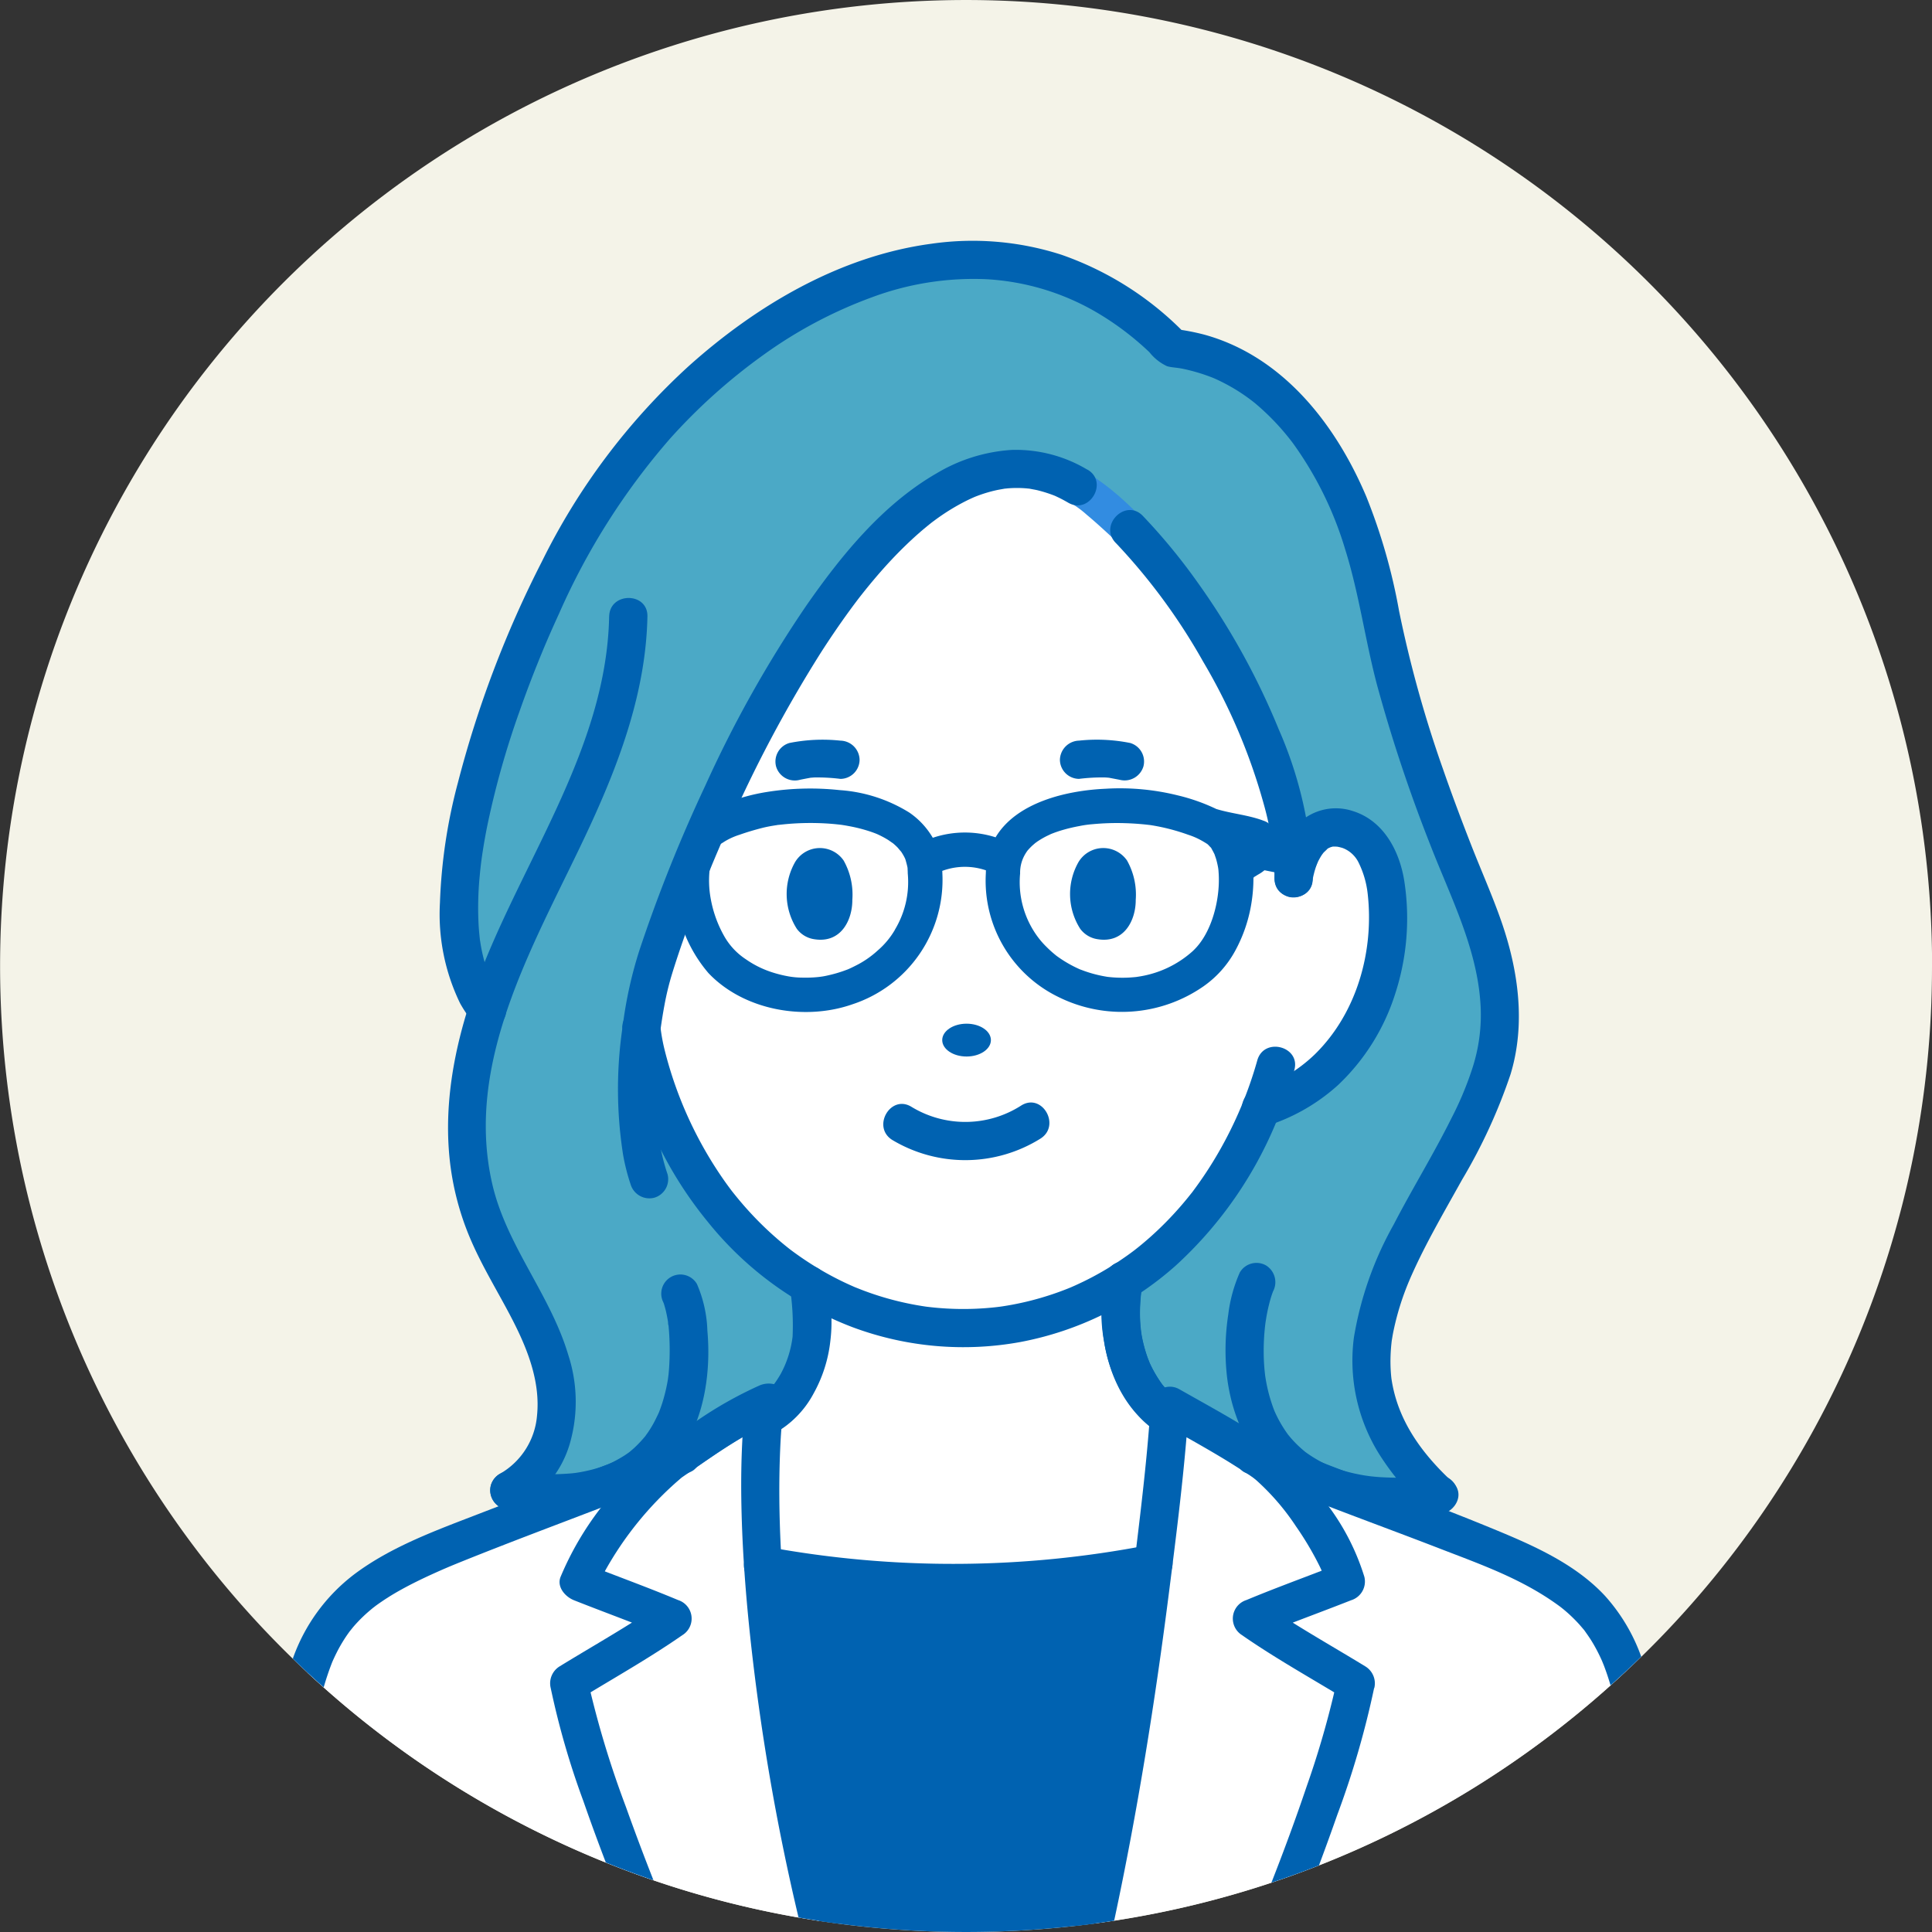 <svg id="model04" xmlns="http://www.w3.org/2000/svg" width="192" height="192" viewBox="0 0 192 192">
  <rect x="0" y="0" width="192" height="192" fill="#333333" stroke="none"/>
  <path id="パス_188452" data-name="パス 188452" d="M3017.753,109.236a95.721,95.721,0,0,1-28.9,68.662q-.742.722-1.5,1.43t-1.549,1.417a95.982,95.982,0,0,1-28.974,17.881q-1.182.466-2.38.9-1.164.423-2.342.814a95.367,95.367,0,0,1-15.626,3.775q-1,.154-2,.287-.987.131-1.982.242a97.353,97.353,0,0,1-23.335-.225q-1.012-.133-2.017-.285-1.022-.157-2.035-.334a95.142,95.142,0,0,1-14.423-3.7q-2.394-.817-4.728-1.758a96,96,0,0,1-28.029-17.392q-.788-.7-1.561-1.419t-1.5-1.433a96,96,0,1,1,162.89-68.86" transform="translate(-2825.753 -13.236)" fill="#f4f3e8"/>
  <path id="パス_188453" data-name="パス 188453" d="M3290.088,371.17a35.558,35.558,0,0,1-13.613,17.2l-.009.006a29.54,29.54,0,0,1-31.386.418c-7.294-4.377-13.327-12.075-16.167-23.013,0,0-.282-1.288-.427-2.536a38.4,38.4,0,0,1,1.011-5.292c4.449-14.888,23.608-59.55,42.341-48.559,1.5.746,5.147,4.274,5.147,4.274,7.988,8.231,16.349,23.595,16.337,34.716.377-2.593,1.813-5.176,4.189-5.06,3.191.158,4.7,3.057,5.071,6.513a22.484,22.484,0,0,1-2.433,12.885,17.212,17.212,0,0,1-8.845,8.048Z" transform="translate(-3164.747 -261.079)" fill="#fff"/>
  <path id="パス_188454" data-name="パス 188454" d="M3613.316,942.668c2.63-1.044,4.82-1.823,7.252-2.785a12.211,12.211,0,0,0-.588-1.688c-.013-.032-.027-.065-.041-.1a32.016,32.016,0,0,0-4.451-7.049c-.1-.124-.2-.244-.3-.363q-.1-.116-.194-.228c-.339-.393-.676-.761-1.006-1.1a15.086,15.086,0,0,0-1.394-1.284l0,0c-.187-.128-.373-.255-.556-.379l-.423-.285.3.131.235.1c.74.3,1.5.607,2.281.916.721.287,1.456.575,2.2.867l1.281.5a14,14,0,0,0,1.375.532l.011,0c2.339.9,4.683,1.8,6.864,2.636.163.062.327.124.486.187,3.445,1.315,6.439,2.468,8.288,3.244,7.767,3.259,11.409,5.862,13.519,12.227q-.768.718-1.55,1.418a96.077,96.077,0,0,1-29,17.9q-1.184.466-2.382.9c3.071-7.967,5.238-14.819,6.031-19.03-3.756-2.3-5.492-3.157-8.478-5.132-.375-.249-.77-.515-1.192-.8-.22-.152-.447-.309-.683-.474.268-.113.529-.22.788-.327.455-.187.9-.365,1.325-.536" transform="translate(-3486.85 -782.685)" fill="#fff"/>
  <path id="パス_188455" data-name="パス 188455" d="M3020.646,921.932q-.789-.7-1.563-1.42c2.1-6.511,5.737-9.135,13.587-12.428,2.017-.846,5.4-2.143,9.243-3.614l.453-.173c1.726-.659,3.538-1.352,5.354-2.054l1.584-.613,1.454-.567.013,0,.117-.046.01,0c.767-.3,1.528-.6,2.276-.9.778-.311,1.541-.616,2.28-.916l.284-.133.317-.147.149-.1q.809-.547,1.56-1.046c1.85-1.222,3.441-2.213,4.736-2.949l.208-.119q.729-.409,1.325-.707c.125-.062.247-.12.363-.176l.048-.021c.149-.071.29-.133.423-.19a2.305,2.305,0,0,0-.2.415c-.007.016-.013.033-.019.049-.037.1-.071.211-.1.317-.083.277-.141.542-.171.683h0c-.014.065-.022.1-.022.1-.019.192-.038.387-.054.586-.008.071-.012.143-.019.216-.021.244-.04.493-.055.748l-.014.214a97.021,97.021,0,0,0,.032,10.98q.047.918.109,1.869t.138,1.951a218.381,218.381,0,0,0,5.414,33.4q-1.023-.157-2.036-.334a95.2,95.2,0,0,1-14.435-3.7q-2.4-.818-4.732-1.759a96.067,96.067,0,0,1-28.052-17.406" transform="translate(-2988.479 -754.241)" fill="#fff"/>
  <path id="パス_188456" data-name="パス 188456" d="M3538.372,923.3c-.792,4.211-2.959,11.062-6.03,19.029q-1.165.423-2.344.815a95.458,95.458,0,0,1-15.639,3.778q-1,.155-2,.287c2.465-11.4,4.307-23.017,5.667-33.837q.127-.989.244-1.968.114-.934.224-1.861c.44-3.734.823-7.352,1.152-10.815.006-.07.014-.139.021-.209s.014-.154.021-.23c.014-.147.028-.295.041-.442.008-.07.014-.141.021-.211.016-.171.031-.341.048-.51l.016-.241,0-.084v-.029l.067-.994,0-.027.024.013.146.084q.335.169.725.371l.1.052.3.158.36.192.15.081a.215.215,0,0,1,.029.016c1.389.75,3.127,1.743,5.051,2.965q.527.335,1.071.691l.593.393.423.285q.276.185.557.379l0,0a15.2,15.2,0,0,1,1.394,1.284c.33.339.666.707,1.005,1.1q.1.112.194.228c.1.119.2.239.3.363a32.023,32.023,0,0,1,4.451,7.049c.014.032.028.065.041.1a12.186,12.186,0,0,1,.588,1.688c-2.433.962-4.623,1.74-7.252,2.785-.43.171-.87.349-1.325.536-.259.106-.52.214-.788.327l.683.474c.422.287.816.553,1.192.8,2.986,1.975,4.721,2.831,8.477,5.132" transform="translate(-3403.642 -756.051)" fill="#fff"/>
  <path id="パス_188457" data-name="パス 188457" d="M3338.958,817.652c-1.185,8.635,4.087,12.417,4.087,12.417a2.972,2.972,0,0,0,.535.367l-.021.326c-.416,4.506-.92,9.3-1.526,14.277l-.02,0a103.081,103.081,0,0,1-38.8.191,93.546,93.546,0,0,1,0-14.612s.008-.038.022-.1v0a3.83,3.83,0,0,0,.784-.441s5.191-3.279,3.872-11.645c0,0-.156-.995-.165-1.119a29.54,29.54,0,0,0,31.385-.418l-.014.073c-.058.212-.118.571-.134.667l0,.025" transform="translate(-3227.385 -689.646)" fill="#fff"/>
  <path id="パス_188458" data-name="パス 188458" d="M3343.524,994.5q-.119.979-.244,1.968c-1.361,10.82-3.2,22.438-5.667,33.837q-.989.131-1.984.242a97.429,97.429,0,0,1-23.354-.225q-1.013-.133-2.019-.285a218.386,218.386,0,0,1-5.414-33.4q-.075-.992-.137-1.951.937.174,1.873.33a103,103,0,0,0,35-.163q.962-.169,1.924-.358Z" transform="translate(-3228.876 -839.142)" fill="#0062b1"/>
  <path id="パス_188459" data-name="パス 188459" d="M3129.289,297.887c-2.534.974-5.858,1.32-10.2.679,3.067-1.509,4.7-5.1,4.708-8.515s-1.336-6.691-2.92-9.72-3.437-5.939-4.579-9.16c-2.323-6.551-1.5-13.857.651-20.466-8.172-10.026,3.5-37.8,9.034-47.229,10.719-19.709,38.881-39.023,59.028-18.556,12.345,1.456,18.607,14.689,20.541,25.774,2.013,10.645,5.694,20.229,9.764,30.188,1.688,4.306,2.772,9,2.031,13.578-2.97,14.748-22.642,29.057-5.824,44.524a24.46,24.46,0,0,1-10.515-.694l-.011,0q-.688-.265-1.374-.533c-1.984-.773-3.938-1.544-5.761-2.283l-.539-.234a82.059,82.059,0,0,0-8.378-4.919l-.171-.1-.069,1.049a2.976,2.976,0,0,1-.534-.367s-5.271-3.781-4.087-12.417c0,0,0-.009,0-.025l.134-.668c.008-.029.016-.057.023-.079a35.556,35.556,0,0,0,13.613-17.2l1.217-.4a17.213,17.213,0,0,0,8.845-8.048,22.486,22.486,0,0,0,2.433-12.886c-.375-3.456-1.88-6.355-5.072-6.513-2.376-.117-3.812,2.467-4.189,5.059.012-11.121-8.349-26.485-16.337-34.716,0,0-3.644-3.527-5.147-4.274-18.734-10.991-37.893,33.671-42.342,48.559a38.531,38.531,0,0,0-1.01,5.292c.145,1.247.427,2.536.427,2.536,2.841,10.939,8.873,18.636,16.167,23.013.009.124.165,1.119.165,1.119,1.319,8.366-3.872,11.645-3.872,11.645a3.845,3.845,0,0,1-.785.441,5.363,5.363,0,0,1,.492-1.465,63.187,63.187,0,0,0-8.81,5.309l-.6.282c-1.942.787-4.034,1.611-6.149,2.433Z" transform="translate(-3068.517 -150.353)" fill="#4ba9c6"/>
  <path id="パス_188460" data-name="パス 188460" d="M3119.745,287.241a18.732,18.732,0,0,1-9.285.679l.409,3.128a10.4,10.4,0,0,0,4.985-6.257,15.024,15.024,0,0,0-.266-8.926c-1.9-6.065-6.311-11-7.594-17.292a27.711,27.711,0,0,1-.188-9.148,38.554,38.554,0,0,1,.943-4.649q.29-1.11.636-2.2a2.048,2.048,0,0,0,.044-1.523,2.712,2.712,0,0,0-.4-.6c-.125-.164.163.235-.022-.032a12.012,12.012,0,0,1-1.158-2.05c.148.341-.061-.165-.094-.257q-.1-.274-.19-.552c-.13-.4-.242-.813-.338-1.227s-.173-.809-.239-1.217q-.025-.156-.048-.313c-.041-.275.03.257,0-.021-.029-.242-.056-.485-.077-.728a27.442,27.442,0,0,1-.1-2.886,49.611,49.611,0,0,1,1.992-12.346,104.206,104.206,0,0,1,4.347-12.631,97.578,97.578,0,0,1,4.607-9.675,62.2,62.2,0,0,1,7.309-10.712c6.255-7.226,14.42-13.45,23.742-15.912a26.8,26.8,0,0,1,13.15-.319,24.4,24.4,0,0,1,6.5,2.617,33.459,33.459,0,0,1,6.12,4.764c.964.9,2.543.835,3.833,1.207a14.544,14.544,0,0,1,2.877,1.145,18.56,18.56,0,0,1,5.1,3.924,32.034,32.034,0,0,1,6.577,11.515c1.764,5.132,2.412,10.562,3.858,15.786a176.14,176.14,0,0,0,6.466,18.507c2.229,5.557,4.677,11.5,2.991,17.561-1.2,4.292-3.494,8.177-5.7,12.111-2.266,4.037-4.617,8.174-5.8,12.684a18.209,18.209,0,0,0,1.337,13.353,24.927,24.927,0,0,0,5.164,6.456l1.21-2.922a27.138,27.138,0,0,1-7.418.009,33.744,33.744,0,0,1-6.83-2.278q-.953-.377-1.9-.758c-.1-.04-.964-.385-.686-.27-.119-.049-.245-.1-.359-.156-1.173-.585-2.263-1.446-3.389-2.126-1.735-1.048-3.537-1.956-5.3-2.95a1.732,1.732,0,0,0-2.576,1.478q-.034.524-.069,1.049l2.575-1.478c-.088-.054-.649-.434-.179-.091-.123-.09-.24-.188-.362-.28-.183-.139.415.361.224.172s-.381-.33-.56-.508a11.717,11.717,0,0,1-.844-.951c.3.369-.231-.335-.317-.466q-.255-.386-.478-.791a8.137,8.137,0,0,1-.756-1.7,13.354,13.354,0,0,1-.565-2.351,15.614,15.614,0,0,1-.077-2.9c.018-.3.048-.6.076-.9.024-.257.042-.269.017-.14.047-.236.082-.479.15-.709l-.787,1.023a38.17,38.17,0,0,0,14.4-18.222l-1.2,1.2a18.874,18.874,0,0,0,7.075-4.038,21.122,21.122,0,0,0,5.641-9.038,24.03,24.03,0,0,0,.884-11.047c-.46-2.919-1.99-5.893-4.989-6.821a5.152,5.152,0,0,0-5.16,1.136,8.62,8.62,0,0,0-2.322,4.915l3.362.455c-.023-6.6-2.383-13.1-5.236-18.966a66.131,66.131,0,0,0-11.314-16.66c-2.7-2.834-5.942-5.622-9.858-6.478a15.13,15.13,0,0,0-10.958,2.131,36.9,36.9,0,0,0-9.674,8.953,91.875,91.875,0,0,0-8.455,12.873,147.648,147.648,0,0,0-11.031,25.158,39.26,39.26,0,0,0-1.591,6.8,12.189,12.189,0,0,0,.591,4.955,45.587,45.587,0,0,0,1.729,5.031,38.112,38.112,0,0,0,11.318,15.536,35.483,35.483,0,0,0,3.661,2.558l-.848-1.478a24.2,24.2,0,0,1,.311,5.169,10.076,10.076,0,0,1-1.21,3.8q-.22.385-.472.751c-.083.121-.17.239-.257.356.271-.364.032-.044-.022.019a10.7,10.7,0,0,1-.852.9c-.114.1-.244.2-.354.3-.088.086.417-.289.1-.082a6.7,6.7,0,0,1-.89.514l2.515,1.933a4.038,4.038,0,0,1,.319-1.056,1.752,1.752,0,0,0-.267-2.074,1.8,1.8,0,0,0-2.074-.268,43.836,43.836,0,0,0-6.477,3.752c-.737.482-1.452,1.014-2.2,1.47a5.467,5.467,0,0,1-1.124.521q-2.666,1.072-5.347,2.109l2.105,1.2-.006-.016a1.756,1.756,0,0,0-2.105-1.2,1.726,1.726,0,0,0-1.2,2.105l.006.016a1.732,1.732,0,0,0,2.106,1.2q2.678-1.042,5.347-2.109a15.277,15.277,0,0,0,1.78-.763c.738-.413,1.426-.956,2.133-1.42a44.915,44.915,0,0,1,6.711-3.9l-2.342-2.342a6.738,6.738,0,0,0-.665,1.874,1.736,1.736,0,0,0,2.515,1.933c3.844-1.772,5.63-6.679,5.715-10.605a18.14,18.14,0,0,0-.2-2.887c-.038-.272-.079-.544-.12-.815-.02-.128-.039-.255-.058-.383-.119-.776.264.735-.062-.447-.258-.938-1.421-1.4-2.171-1.9-.638-.43-1.271-.888-1.829-1.338a32.774,32.774,0,0,1-6.645-7.245,39.3,39.3,0,0,1-4.7-9.713c-.3-.925-.6-1.864-.823-2.813a9.855,9.855,0,0,1-.365-2.081,14.878,14.878,0,0,1,.461-2.761c.138-.7.29-1.393.488-2.075a113.427,113.427,0,0,1,4.314-11.822c.392-.943.912-2.151,1.443-3.342q.834-1.872,1.716-3.722,1.807-3.792,3.831-7.476c1.356-2.457,2.792-4.87,4.338-7.213a65.259,65.259,0,0,1,4.653-6.3,40.821,40.821,0,0,1,5.156-5.2q.285-.236.577-.465c-.3.239.078-.059.117-.088.116-.086.232-.173.349-.258.457-.331.925-.648,1.4-.946.424-.263.856-.512,1.3-.742q.294-.154.594-.3c.119-.056.238-.11.357-.165.44-.2-.08.023.188-.081a14.468,14.468,0,0,1,2.767-.8c.08-.014.162-.024.242-.04.415-.078-.391.025.03,0,.243-.016.485-.046.728-.058a11.2,11.2,0,0,1,1.4.02c.128.01.843.117.337.028.224.039.449.075.671.122a11.594,11.594,0,0,1,1.405.394c.12.042.844.336.447.162q.309.135.611.285a13.215,13.215,0,0,1,1.376.772,9.863,9.863,0,0,1,1.229.941c.552.461,1.091.938,1.623,1.422.637.579,1.271,1.161,1.862,1.787a57.223,57.223,0,0,1,6.38,8.268c3.971,6.153,7.3,13.04,8.61,20.293a25.615,25.615,0,0,1,.413,4.491,1.714,1.714,0,0,0,3.362.455,5.888,5.888,0,0,1,1.442-3.4,1.939,1.939,0,0,1,2.279-.057,3.649,3.649,0,0,1,.876.753,5.414,5.414,0,0,1,.81,1.558,13.622,13.622,0,0,1,.618,4.2c.1,6.232-2.566,12.816-8.039,16.164a13.508,13.508,0,0,1-2.858,1.31,2.3,2.3,0,0,0-1.579,1.146c-.368.737-.639,1.534-.991,2.281a36.408,36.408,0,0,1-4.969,7.907,31.083,31.083,0,0,1-6.13,5.645c-.682.469-1.4.831-1.64,1.686a9.612,9.612,0,0,0-.243,1.511,17.95,17.95,0,0,0,.076,4.619,14.3,14.3,0,0,0,2.689,6.609,11.657,11.657,0,0,0,1.51,1.7c.209.186.429.351.651.524l.057.043c-.817-.607.337.246.536.368a1.73,1.73,0,0,0,2.576-1.478q.034-.524.069-1.049l-2.576,1.478c1.843,1.04,3.726,1.991,5.537,3.094,1.09.664,2.139,1.476,3.282,2.039,1.164.573,2.431,1,3.636,1.473a32.986,32.986,0,0,0,7.052,2.314,30.491,30.491,0,0,0,8.106.078,1.747,1.747,0,0,0,1.564-1.052,1.71,1.71,0,0,0-.354-1.87c-3.032-2.814-5.53-6.181-6.116-10.32a16.89,16.89,0,0,1,.156-4.658,26.615,26.615,0,0,1,1.616-5.236c2.863-6.894,7.842-13.178,10.064-20.5,1.5-4.946.776-10.186-.885-15-.9-2.6-2.03-5.123-3.031-7.683-.977-2.5-1.92-5.01-2.8-7.544a118.174,118.174,0,0,1-4.364-15.708,57.437,57.437,0,0,0-3.247-11.347c-3.007-7.113-8.22-13.843-15.965-15.981a21.879,21.879,0,0,0-3.151-.587l1.21.5a31.422,31.422,0,0,0-12.285-7.862,28.6,28.6,0,0,0-12.88-1.079c-9.032,1.223-17.272,6.1-23.97,12.107a65.377,65.377,0,0,0-14.564,19.4,106.632,106.632,0,0,0-8.314,21.9,53,53,0,0,0-1.78,11.89,20.085,20.085,0,0,0,1.983,9.9,12.832,12.832,0,0,0,1.328,1.942q-.22-.832-.44-1.665c-2.142,6.654-3.042,14.074-.835,20.836a59.632,59.632,0,0,0,4.6,9.479c1.565,2.92,3.036,6.1,3.02,9.486a7.771,7.771,0,0,1-3.86,7.037c-1.222.626-1.063,2.918.409,3.129,3.689.529,7.56.653,11.1-.679a1.759,1.759,0,0,0,1.2-2.105,1.725,1.725,0,0,0-2.105-1.2" transform="translate(-3059.427 -141.358)" fill="#328ce1"/>
  <path id="パス_188461" data-name="パス 188461" d="M3381,708.881a14.12,14.12,0,0,0,14.726-.134c2.063-1.306.156-4.6-1.92-3.284a10.287,10.287,0,0,1-10.886.134c-2.082-1.3-3.994,1.989-1.92,3.284" transform="translate(-3292.326 -595.593)" fill="#0062b1"/>
  <path id="パス_188462" data-name="パス 188462" d="M3421.917,657.323c0,.9-1.083,1.631-2.419,1.631s-2.419-.73-2.419-1.631,1.083-1.631,2.419-1.631,2.419.73,2.419,1.631" transform="translate(-3323.442 -553.959)" fill="#0062b1"/>
  <path id="パス_188463" data-name="パス 188463" d="M3314.836,481.459q.486-.1.974-.189c.26-.049.334-.034.031-.012.158-.012.314-.03.473-.037a18.615,18.615,0,0,1,2.582.142,1.916,1.916,0,0,0,1.9-1.9,1.943,1.943,0,0,0-1.9-1.9,16.8,16.8,0,0,0-5.07.231,1.921,1.921,0,0,0-1.328,2.34,1.941,1.941,0,0,0,2.34,1.328" transform="translate(-3235.371 -403.958)" fill="#0062b1"/>
  <path id="パス_188464" data-name="パス 188464" d="M3497.917,477.792a16.812,16.812,0,0,0-5.07-.231,1.954,1.954,0,0,0-1.9,1.9,1.915,1.915,0,0,0,1.9,1.9,18.619,18.619,0,0,1,2.581-.141c.136.006.271.02.407.03.161.012-.417-.079.028.007.347.068.7.132,1.043.2a1.95,1.95,0,0,0,2.339-1.328,1.919,1.919,0,0,0-1.328-2.339" transform="translate(-3385.614 -403.958)" fill="#0062b1"/>
  <path id="パス_188465" data-name="パス 188465" d="M3325.1,546.715a2.871,2.871,0,0,0-4.829.127,6.428,6.428,0,0,0,.161,6.637,2.62,2.62,0,0,0,1.7,1.034c2.712.461,3.833-1.933,3.821-3.907a6.924,6.924,0,0,0-.855-3.891" transform="translate(-3241.249 -461.181)" fill="#0062b1"/>
  <path id="パス_188466" data-name="パス 188466" d="M3502.978,546.715a2.872,2.872,0,0,0-4.83.127,6.427,6.427,0,0,0,.161,6.637,2.619,2.619,0,0,0,1.7,1.034c2.712.461,3.833-1.933,3.821-3.907a6.92,6.92,0,0,0-.855-3.891" transform="translate(-3390.962 -461.181)" fill="#0062b1"/>
  <path id="パス_188467" data-name="パス 188467" d="M3279.524,651.26a39.946,39.946,0,0,1-3.853,9.163,38.558,38.558,0,0,1-2.526,3.838,2.88,2.88,0,0,1-.183.239q-.161.2-.326.407-.352.435-.719.858-.721.833-1.495,1.617-.758.768-1.564,1.485-.4.353-.807.693-.188.156-.378.309c-.075.06-.452.356-.316.252.152-.117-.2.149-.257.192q-.225.168-.453.331-.422.3-.853.589-.853.569-1.743,1.08t-1.79.949q-.416.2-.839.394c-.141.063-.282.124-.423.186-.258.114.291-.118.03-.012l-.284.116a29.481,29.481,0,0,1-3.686,1.206q-.95.243-1.915.422-.481.089-.964.162c-.071.011-.522.073-.268.04s-.255.03-.343.04a29.342,29.342,0,0,1-3.888.176q-.973-.021-1.944-.106c-.3-.026-.6-.058-.9-.092l-.3-.037c.014,0,.356.05.134.018-.174-.026-.347-.051-.52-.079a29.666,29.666,0,0,1-3.822-.874q-.948-.284-1.875-.63c-.287-.107-.57-.223-.855-.334-.345-.134.227.1-.112-.046-.188-.083-.376-.165-.563-.25a30.735,30.735,0,0,1-3.494-1.875q-.874-.544-1.71-1.144-.423-.3-.834-.62c.259.2-.021-.019-.121-.1q-.221-.177-.438-.357a33.1,33.1,0,0,1-3.108-2.941q-.75-.806-1.446-1.66c-.109-.133-.216-.267-.323-.4-.054-.067-.107-.135-.16-.2.021.027.165.216.034.043q-.369-.486-.722-.982a39.2,39.2,0,0,1-5.979-13.047,18.352,18.352,0,0,1-.416-2.263,1.962,1.962,0,0,0-1.9-1.9,1.913,1.913,0,0,0-1.9,1.9,39.271,39.271,0,0,0,8.518,19.344,33.918,33.918,0,0,0,14.379,10.451,31.512,31.512,0,0,0,16.7,1.463,32.2,32.2,0,0,0,15.417-7.6,39.919,39.919,0,0,0,10.907-16.734q.468-1.317.86-2.66c.692-2.353-2.977-3.358-3.667-1.011" transform="translate(-3154.567 -545.912)" fill="#0062b1"/>
  <path id="パス_188468" data-name="パス 188468" d="M3612.144,528.134a9.294,9.294,0,0,1,.48-1.9,5.056,5.056,0,0,1,.271-.56c.07-.126.143-.249.222-.37.035-.053.284-.368.14-.2.048-.056.55-.508.351-.365a2.515,2.515,0,0,1,.33-.2c-.264.131.092-.031.172-.048.316-.068-.254,0,.079-.021a3.24,3.24,0,0,1,.414.006c.341.021-.219-.05.1.011.16.03.317.072.474.118a2.832,2.832,0,0,1,.83.479,2.95,2.95,0,0,1,.8,1.04,9.3,9.3,0,0,1,.862,2.955c.672,5.755-1.061,11.955-5.263,16.055a14.713,14.713,0,0,1-5.837,3.447,1.945,1.945,0,0,0-1.328,2.339,1.921,1.921,0,0,0,2.34,1.328,19.117,19.117,0,0,0,7.16-4.088,21.322,21.322,0,0,0,5.69-9.122,24.233,24.233,0,0,0,.884-11.149c-.472-2.989-2.06-6.006-5.122-6.954a5.344,5.344,0,0,0-5.345,1.185,8.786,8.786,0,0,0-2.371,5,1.961,1.961,0,0,0,1.328,2.339,1.917,1.917,0,0,0,2.34-1.328" transform="translate(-3481.759 -440.336)" fill="#0062b1"/>
  <path id="パス_188469" data-name="パス 188469" d="M3524.453,818.36c.026.018.481.413.1.07-.222-.2-.44-.406-.647-.626q-.2-.218-.4-.447c-.072-.086-.14-.174-.211-.26.348.424.071.09.008,0a13.5,13.5,0,0,1-.917-1.486q-.109-.209-.211-.422c-.023-.049-.224-.5-.139-.3s-.1-.276-.125-.332q-.109-.3-.2-.6-.171-.546-.3-1.105-.066-.295-.119-.593c0,.012-.089-.581-.056-.327a15.663,15.663,0,0,1-.087-2.79c.013-.256.033-.512.057-.767.012-.13.125-.8.031-.323.048-.245.1-.489.147-.733a1.95,1.95,0,0,0-1.328-2.339,1.92,1.92,0,0,0-2.34,1.328c-1.07,5.329.138,11.951,4.807,15.329a1.917,1.917,0,0,0,2.6-.682,1.944,1.944,0,0,0-.683-2.6" transform="translate(-3407.85 -679.569)" fill="#0062b1"/>
  <path id="パス_188470" data-name="パス 188470" d="M3184.241,940.252c-2.953,2.057-6.061,3.839-9.135,5.694a95.256,95.256,0,0,0,3.5,11.351q1.322,3.7,2.75,7.322-2.4-.818-4.733-1.759-1.167-3.043-2.238-6.121a79.754,79.754,0,0,1-3.24-11.218,1.972,1.972,0,0,1,.873-2.148c2.393-1.471,4.823-2.867,7.2-4.358-1.918-.742-3.845-1.461-5.758-2.22-.859-.339-1.747-1.317-1.33-2.339a30.33,30.33,0,0,1,4-6.854c.04-.052.078-.1.119-.154.065-.087.133-.174.2-.26.1-.127.2-.252.3-.377q.93-1.151,1.943-2.224s0-.006.008-.008c.03-.033.062-.067.092-.1l.009-.01c.79-.83,1.609-1.621,2.448-2.371a2.162,2.162,0,0,1,.333-.244,1.9,1.9,0,0,1,2.357.244c.016.016.031.031.047.049a1.524,1.524,0,0,1,.146.185,2.007,2.007,0,0,1,.234,1.819,1.413,1.413,0,0,1-.1.227,1.533,1.533,0,0,1-.233.32c-.03.032-.06.06-.092.089a33.482,33.482,0,0,0-7.422,9.135c2.431.935,4.872,1.843,7.276,2.85a1.933,1.933,0,0,1,.455,3.477" transform="translate(-3116.415 -777.763)" fill="#0062b1"/>
  <path id="パス_188471" data-name="パス 188471" d="M3613.5,944.013a88.178,88.178,0,0,1-3.654,12.579q-.885,2.532-1.828,5.046-1.183.466-2.382.9-1.165.423-2.344.815c1.24-3.157,2.414-6.341,3.5-9.555a90.576,90.576,0,0,0,2.745-9.357c-3.09-1.856-6.216-3.636-9.182-5.7a1.935,1.935,0,0,1,.455-3.477c2.472-1.03,4.983-1.957,7.482-2.916-.163-.369-.352-.739-.591-1.193a31.429,31.429,0,0,0-1.968-3.219,23.673,23.673,0,0,0-4.168-4.78c-.068-.057-.136-.114-.206-.169a1.288,1.288,0,0,1-.2-.2,1.384,1.384,0,0,1-.185-.3,2.055,2.055,0,0,1,.165-1.905,1.589,1.589,0,0,1,.225-.284c.021-.021.041-.041.062-.059a1.942,1.942,0,0,1,2.507-.033c.041.03.081.06.121.092a19.928,19.928,0,0,1,2.7,2.693c.7.827,1.344,1.7,1.958,2.571l.191.274.067.1c.021.028.04.056.059.084a23.181,23.181,0,0,1,3.5,6.931,1.95,1.95,0,0,1-1.328,2.339c-1.922.759-3.859,1.479-5.786,2.22,2.384,1.491,4.824,2.887,7.229,4.358a1.975,1.975,0,0,1,.873,2.147" transform="translate(-3476.942 -776.254)" fill="#0062b1"/>
  <path id="パス_188472" data-name="パス 188472" d="M3233.882,890.179a1.927,1.927,0,0,1,.48-1.777,2.261,2.261,0,0,1,.4-.35l.2-.138.81-.561c.87-.6,1.75-1.214,2.64-1.808a39.372,39.372,0,0,1,6.2-3.514,2.324,2.324,0,0,1,1.49-.171h0a1.725,1.725,0,0,1,.19.06v0a1.753,1.753,0,0,1,.62.406,1.858,1.858,0,0,1,.5.918,1.971,1.971,0,0,1-.2,1.388c-.106.19-.149.6-.289.972a.05.05,0,0,0,0,.016c-.011.158-.027.315-.041.474,0,.024,0,.048-.007.071,0,.052-.008.1-.011.155-.053.675-.091,1.355-.119,2.034-.14,3.287-.1,6.588.068,9.888q.051.97.116,1.941t.143,1.937c.368,4.564.954,9.113,1.64,13.606q1.371,8.965,3.45,17.8.231.979.464,1.96-1.012-.133-2.019-.285-1.023-.157-2.037-.334a223.849,223.849,0,0,1-4.831-28.172c-.474-4.506-.8-9.034-.859-13.565-.022-1.769,0-3.537.084-5.3q.017-.342.033-.689c-1.59.94-3.13,1.99-4.641,3.035l-.669.464-.881.61-.13.089a1.634,1.634,0,0,1-1.2.244,2.078,2.078,0,0,1-.952-.421,1.761,1.761,0,0,1-.447-.5,1.837,1.837,0,0,1-.2-.475" transform="translate(-3169.212 -744.309)" fill="#0062b1"/>
  <path id="パス_188473" data-name="パス 188473" d="M3294.142,986.55a106.9,106.9,0,0,0,39.813-.191,1.921,1.921,0,0,0,1.329-2.339,1.942,1.942,0,0,0-2.34-1.328,101.8,101.8,0,0,1-37.79.191,1.954,1.954,0,0,0-2.339,1.328,1.918,1.918,0,0,0,1.328,2.339" transform="translate(-3218.82 -829.142)" fill="#0062b1"/>
  <path id="パス_188474" data-name="パス 188474" d="M3297.411,809.428a24.528,24.528,0,0,1,.311,5.169,10.345,10.345,0,0,1-1.184,3.706q-.219.385-.472.751c-.083.12-.171.237-.257.356.312-.433.08-.1.007-.02a10.611,10.611,0,0,1-.852.9c-.114.1-.242.2-.354.3s.476-.331.141-.112a6.908,6.908,0,0,1-.892.516,1.917,1.917,0,0,0-.682,2.6,1.945,1.945,0,0,0,2.6.682,9.727,9.727,0,0,0,4.043-4.054,13.811,13.811,0,0,0,1.656-5.211,15.347,15.347,0,0,0,.059-3.173c-.052-.611-.138-1.219-.229-1.826-.025-.162-.05-.323-.075-.485s-.1-.877-.018-.1a1.959,1.959,0,0,0-1.9-1.9,1.914,1.914,0,0,0-1.9,1.9" transform="translate(-3218.956 -681.758)" fill="#0062b1"/>
  <path id="パス_188475" data-name="パス 188475" d="M3049.87,917.683a1.5,1.5,0,0,1-.212.32,1.437,1.437,0,0,1-.5.385c-.057.027-.114.054-.173.079-.214.1-.431.2-.648.29-.519.227-1.042.442-1.566.653s-1.033.41-1.55.615q-2.506.991-5.021,1.953c-4.6,1.764-9.215,3.487-13.784,5.328-1.136.458-1.816.743-2.994,1.279-1.037.472-2.062.972-3.057,1.523a23.87,23.87,0,0,0-2.528,1.6c-.055.041-.249.195-.276.214a.069.069,0,0,1,.016-.016c.014-.011.037-.028.067-.054-.022.017-.044.035-.067.054s-.049.038-.073.059c-.176.146-.35.292-.521.442-.317.282-.623.575-.914.883-.168.177-.332.357-.488.542-.057.067-.365.46-.311.38-.217.293-.425.593-.618.9-.258.41-.5.834-.715,1.266-.108.212-.211.43-.311.647-.041.087-.078.176-.117.263,0,0,0,0,0,0a.227.227,0,0,0-.011.025c-.325.824-.605,1.663-.85,2.512q-.789-.7-1.563-1.42t-1.505-1.434a18.059,18.059,0,0,1,6.057-8.341c3.786-2.861,8.45-4.5,12.834-6.2q.794-.307,1.588-.612l.044-.017c.059-.024.118-.046.177-.068q.808-.312,1.616-.621l1.707-.653.26-.1.471-.179q1.93-.737,3.857-1.479l.69-.266q2.349-.9,4.688-1.826,1.326-.523,2.65-1.054c.024-.011.266-.111.4-.165.006,0,.009,0,.008,0l.1-.048c.113-.054.225-.106.336-.157l.173-.081a2.394,2.394,0,0,1,.615-.193,1.982,1.982,0,0,1,1.122.109,1.761,1.761,0,0,1,.789.647c.027.04.053.079.076.121a2.051,2.051,0,0,1,.025,1.9" transform="translate(-2980.48 -772.14)" fill="#0062b1"/>
  <path id="パス_188476" data-name="パス 188476" d="M3517.43,806.551a15.79,15.79,0,0,0-.168,6.557,14.853,14.853,0,0,0,1.724,5,13.191,13.191,0,0,0,2.168,2.874q.281.279.587.529c.155.127.314.252.477.369-.93-.669.312.233.559.383,2.095,1.278,4.008-2.01,1.919-3.284-.113-.069-.686-.459-.153-.07-.136-.1-.267-.208-.4-.31-.184-.14.474.409.262.2-.171-.167-.362-.313-.532-.481-.285-.281-.539-.587-.8-.889-.235-.271.247.356-.027-.038-.073-.1-.149-.208-.221-.313q-.254-.372-.479-.763t-.429-.81q-.106-.22-.2-.443c.166.379-.067-.183-.095-.26a13.594,13.594,0,0,1-.618-2.294,14.4,14.4,0,0,1-.162-2.62c.013-.51.055-1.017.1-1.525.076-.792-.048.207.024-.181.038-.208.078-.414.136-.618.675-2.357-2.995-3.364-3.668-1.011" transform="translate(-3407.544 -679.81)" fill="#0062b1"/>
  <path id="パス_188477" data-name="パス 188477" d="M3638.119,931.236a18.153,18.153,0,0,1,3.59,6.032q-.743.723-1.5,1.431t-1.55,1.418c-.2-.685-.425-1.361-.683-2.027-.027-.068-.155-.377-.14-.345l-.043-.1c-.1-.219-.2-.437-.308-.653q-.292-.594-.635-1.162c-.239-.4-.505-.769-.771-1.149l0,0c-.046-.056-.075-.094-.092-.116.025.032.052.065.079.1a1.01,1.01,0,0,0-.1-.124c-.018-.022-.035-.043-.054-.063-.129-.151-.256-.3-.389-.45q-.5-.544-1.04-1.036c-.152-.136-.306-.27-.463-.4-.074-.063-.284-.227-.334-.268,0,0,0,0,0,0s0,0,0,0c-3.7-2.75-7.84-4.19-12-5.8-3.677-1.423-7.384-2.785-11.069-4.2q-1.682-.647-3.358-1.314-1.343-.535-2.678-1.089c-.591-.246-1.181-.493-1.769-.747-.143-.06-.283-.12-.425-.182l-.041-.017a1.383,1.383,0,0,1-.4-.271s0,0,0,0a1.558,1.558,0,0,1-.282-.382,2.1,2.1,0,0,1,.006-1.946.837.837,0,0,1,.057-.09,1.747,1.747,0,0,1,.761-.653,2.007,2.007,0,0,1,1.089-.135,2.587,2.587,0,0,1,.7.195l.045.021c.119.051.238.1.356.155h0a.054.054,0,0,0,.019.008c.094.037.454.182.469.189l.5.2q1.27.509,2.542,1.01,1.106.435,2.214.862c.428.166.856.33,1.285.495l1.606.613q2.755,1.048,5.514,2.1l.429.165c.147.057.294.113.442.168.276.108.549.212.825.319.58.225,1.162.45,1.74.677.062.024.122.046.183.071l.038.014q2.1.82,4.187,1.675c4.078,1.675,8.422,3.523,11.473,6.827" transform="translate(-3478.605 -772.629)" fill="#0062b1"/>
  <path id="パス_188478" data-name="パス 188478" d="M3520.714,891.835a1.932,1.932,0,0,1-.2.475,1.727,1.727,0,0,1-.251.328,1.593,1.593,0,0,1-.195.174,2.04,2.04,0,0,1-.669.355,1.915,1.915,0,0,1-.31.073,1.642,1.642,0,0,1-1.178-.249l-.181-.124q-.416-.283-.835-.556c-.147-.1-.3-.193-.445-.288,0,0,0,0,0,0-1.778-1.144-3.6-2.192-5.436-3.228-.426,5.068-1.068,10.134-1.709,15.172-1.4,11.021-3.154,22.01-5.481,32.876q-1,.155-2,.287-.99.131-1.985.242c1.243-5.683,2.317-11.4,3.274-17.135q1.386-8.3,2.433-16.6.126-.98.244-1.961c.011-.086.021-.171.031-.257q.105-.856.209-1.712c.486-4.018.962-8.048,1.277-12.083v0c.006-.078.011-.154.018-.231.044-.574.086-1.149.122-1.723a2.132,2.132,0,0,1,.088-.487,1.994,1.994,0,0,1,1.154-1.282,1.59,1.59,0,0,1,.191-.065l.006,0a1.856,1.856,0,0,1,1.423.193c2,1.132,4,2.232,5.964,3.407.859.513,1.712,1.041,2.554,1.594q.4.264.806.539c.068.046.138.092.207.139a2.11,2.11,0,0,1,.261.209,1.943,1.943,0,0,1,.618,1.918" transform="translate(-3393.101 -745.963)" fill="#0062b1"/>
  <path id="パス_188479" data-name="パス 188479" d="M3596.368,806.847a14.646,14.646,0,0,0-1.156,4.2,23.392,23.392,0,0,0-.112,6.284c.665,5.221,3.415,9.941,8.391,12.1a24.623,24.623,0,0,0,12.635,1.392,1.959,1.959,0,0,0,1.9-1.9,1.914,1.914,0,0,0-1.9-1.9,31.808,31.808,0,0,1-5.846.183c-.4-.028-.8-.067-1.192-.115.373.044-.186-.029-.279-.044q-.337-.054-.67-.121a16.913,16.913,0,0,1-2.079-.548q-.491-.165-.971-.363c.3.126.1.04-.069-.039s-.335-.16-.5-.246a13.077,13.077,0,0,1-1.581-.976c-.182-.13-.251-.208-.02-.012-.112-.095-.227-.185-.337-.28q-.326-.282-.63-.587-.277-.278-.533-.575c-.091-.105-.177-.214-.267-.32-.134-.159.12.159.115.152-.058-.079-.119-.156-.175-.236a13.1,13.1,0,0,1-.833-1.329q-.191-.354-.359-.719c-.048-.1-.093-.209-.14-.313.168.37.058.138-.023-.073a15.737,15.737,0,0,1-.8-2.977c-.022-.127-.039-.255-.061-.382-.061-.344.044.416.008.07-.028-.271-.062-.541-.083-.812q-.059-.717-.067-1.436a22.2,22.2,0,0,1,.137-2.732c.014-.122.032-.244.043-.367,0,.016-.068.453-.006.061.033-.212.066-.425.1-.636.072-.4.154-.79.251-1.181.081-.327.171-.652.278-.972.045-.137.1-.271.146-.408.137-.4-.227.493-.032.08a1.955,1.955,0,0,0-.682-2.6,1.918,1.918,0,0,0-2.6.682" transform="translate(-3473.149 -680.411)" fill="#0062b1"/>
  <path id="パス_188480" data-name="パス 188480" d="M3150.717,816.127c.159.307-.079-.173-.089-.229a2.449,2.449,0,0,0,.092.255c.067.221.133.441.187.665.071.293.131.588.183.885.026.15.049.3.073.449.057.349-.07,0-.018-.148a.977.977,0,0,0,.036.289,25.88,25.88,0,0,1-.021,5.191c.052-.576-.009.041-.045.256q-.065.384-.147.766-.154.717-.37,1.419-.11.353-.237.7c-.039.107-.083.213-.122.321-.145.4.127-.261-.006.022-.223.471-.443.938-.71,1.387-.119.2-.244.4-.375.59-.077.113-.162.222-.236.336-.169.258.248-.287-.026.036a12.937,12.937,0,0,1-1.066,1.14c-.2.182-.4.351-.61.522.231-.192.168-.124-.017.006-.122.086-.244.171-.369.253a14.615,14.615,0,0,1-1.576.865c-.284.141.286-.1-.128.053-.157.059-.314.12-.473.174q-.531.184-1.076.324-.576.148-1.162.252c-.1.017-.586.094-.4.068s-.327.037-.428.047a25.191,25.191,0,0,1-5.708-.16,1.965,1.965,0,0,0-2.339,1.328,1.916,1.916,0,0,0,1.328,2.339c3.57.516,7.338.67,10.8-.53a13.38,13.38,0,0,0,6.539-4.8c2.529-3.462,3.218-8.16,2.846-12.346a12.621,12.621,0,0,0-1.04-4.648,1.9,1.9,0,1,0-3.284,1.92" transform="translate(-3084.748 -686.604)" fill="#0062b1"/>
  <path id="パス_188481" data-name="パス 188481" d="M3523.135,336.646a59.667,59.667,0,0,1,8.67,11.773,58.286,58.286,0,0,1,6.034,14.161,28.049,28.049,0,0,1,1.076,7.437c.008,2.447,3.812,2.452,3.8,0a40.039,40.039,0,0,0-3.38-14.838,71.626,71.626,0,0,0-8.056-14.592,59.029,59.029,0,0,0-5.458-6.63c-1.7-1.764-4.392.927-2.689,2.69" transform="translate(-3412.255 -282.696)" fill="#0062b1"/>
  <path id="パス_188482" data-name="パス 188482" d="M3202.772,287.64c-3.084-2.861-5.46-6.136-6.068-10.236-.033-.226,0-.009,0,.031q-.022-.189-.04-.379c-.017-.189-.031-.379-.041-.568-.026-.472-.029-.945-.012-1.417.014-.409.044-.818.087-1.225q.015-.141.033-.282c.04-.32-.042.26.011-.059.037-.219.071-.439.113-.657a26.779,26.779,0,0,1,1.616-5.236c.075-.181.241-.559.416-.942q.319-.7.661-1.394c.414-.844.848-1.678,1.293-2.506.936-1.743,1.919-3.459,2.88-5.187a54.318,54.318,0,0,0,4.814-10.472c1.51-4.976.787-10.256-.884-15.1-.9-2.6-2.03-5.123-3.031-7.683-.977-2.5-1.92-5.01-2.8-7.544a118.077,118.077,0,0,1-4.364-15.707,57.536,57.536,0,0,0-3.257-11.37c-3.029-7.167-8.286-13.938-16.088-16.092a22.24,22.24,0,0,0-3.2-.594l1.345.557a31.626,31.626,0,0,0-12.369-7.911,28.777,28.777,0,0,0-12.956-1.082c-9.075,1.228-17.349,6.128-24.079,12.16a65.516,65.516,0,0,0-14.594,19.439,106.843,106.843,0,0,0-8.333,21.948,53.216,53.216,0,0,0-1.787,11.94,20.272,20.272,0,0,0,2.008,10,13.129,13.129,0,0,0,1.358,1.98,1.914,1.914,0,0,0,2.69,0,1.948,1.948,0,0,0,0-2.69c-.209-.26.169.26-.074-.1-.089-.132-.182-.262-.269-.4-.187-.291-.359-.591-.518-.9-.075-.146-.146-.294-.216-.442-.08-.168-.154-.373-.035-.068-.132-.339-.259-.678-.369-1.025a16.6,16.6,0,0,1-.516-2.141c-.027-.155-.049-.311-.076-.467-.057-.335.023.25-.026-.21-.044-.409-.083-.817-.108-1.228a32.468,32.468,0,0,1,.107-5.016q.059-.651.14-1.3c.011-.088.09-.672.043-.341q.054-.38.112-.759c.14-.9.3-1.8.486-2.7a85.414,85.414,0,0,1,3.142-11.132q.95-2.713,2.037-5.375c.394-.966.508-1.237.9-2.146q.5-1.146,1.022-2.281a68.373,68.373,0,0,1,11.042-17.4,57.284,57.284,0,0,1,9.3-8.329,44.549,44.549,0,0,1,10.742-5.7,28.93,28.93,0,0,1,11.371-1.8A24.4,24.4,0,0,1,3167.4,171.4a28.655,28.655,0,0,1,5.246,3.959,4.827,4.827,0,0,0,1.76,1.392c.483.133.945.125,1.58.257a18.346,18.346,0,0,1,2.767.814c.268.1.581.238,1.022.456s.887.461,1.316.717a18.189,18.189,0,0,1,2.053,1.432,24.145,24.145,0,0,1,3.763,3.971,35.183,35.183,0,0,1,5.171,10.479c1.4,4.433,2,9.07,3.19,13.56a152.732,152.732,0,0,0,5.259,15.8c1.953,5.055,4.593,10.135,5,15.623a17.1,17.1,0,0,1-.771,6.607,32.728,32.728,0,0,1-2.1,5.023c-1.784,3.589-3.894,7-5.736,10.56a34.381,34.381,0,0,0-3.954,11.225,17.6,17.6,0,0,0,2.409,11.421,26.369,26.369,0,0,0,4.7,5.628c1.792,1.663,4.489-1.02,2.689-2.69" transform="translate(-3058.417 -140.355)" fill="#0062b1"/>
  <path id="パス_188483" data-name="パス 188483" d="M3122.974,390.634c-.248,12.623-8.03,23.41-12.541,34.766-2.28,5.74-3.832,11.964-3.394,18.182a27.533,27.533,0,0,0,2.268,9.19c1.22,2.788,2.853,5.365,4.222,8.078,1.42,2.815,2.6,5.946,2.282,9.153a7.365,7.365,0,0,1-3.713,5.845,1.9,1.9,0,0,0,1.92,3.284,10.577,10.577,0,0,0,5.038-6.261,15.01,15.01,0,0,0-.149-8.865c-1.784-6-6.155-10.87-7.557-17.01-2.87-12.57,4.628-24.529,9.674-35.448,3.051-6.6,5.61-13.557,5.754-20.914.048-2.449-3.756-2.449-3.8,0" transform="translate(-3062.438 -329.37)" fill="#0062b1"/>
  <path id="パス_188484" data-name="パス 188484" d="M3260.338,297.65a13.833,13.833,0,0,0-7.549-1.968,16.576,16.576,0,0,0-7.439,2.324c-5.342,3.08-9.446,8.119-12.922,13.105a118.461,118.461,0,0,0-10.077,17.952,149.183,149.183,0,0,0-6.521,16.291,41.477,41.477,0,0,0-1.672,7.544,42.082,42.082,0,0,0,.027,12.8,20.046,20.046,0,0,0,.754,2.974,1.947,1.947,0,0,0,2.34,1.328,1.92,1.92,0,0,0,1.328-2.34c-1.3-3.814-1.289-7.906-.95-11.973q.058-.693.133-1.384.033-.307.07-.614c.012-.1.1-.776.06-.478q.163-1.178.38-2.348a27.736,27.736,0,0,1,.738-3.054c.686-2.229,1.466-4.429,2.292-6.609q.743-1.965,1.542-3.909.2-.494.409-.987c.029-.07.2-.479.13-.311-.091.216.047-.11.068-.159l.133-.311q.456-1.067.927-2.127a131.089,131.089,0,0,1,9.309-17.575q1.315-2.051,2.744-4.027c.225-.309.451-.616.681-.922q.184-.245.37-.487c.132-.173-.011.013-.032.041l.213-.273q.738-.938,1.511-1.846c.95-1.112,1.946-2.187,3-3.2q.748-.721,1.537-1.4c.246-.21.5-.416.748-.62.129-.1.341-.267.078-.066.154-.118.308-.234.465-.349a21.422,21.422,0,0,1,3.175-1.954c.255-.126.514-.243.774-.359.2-.087-.156.066-.156.066.08-.031.159-.065.239-.1.14-.053.278-.107.419-.157a13.76,13.76,0,0,1,1.624-.473c.281-.063.563-.106.846-.16.353-.068-.379.027-.021,0,.162-.011.324-.033.485-.044a11.267,11.267,0,0,1,1.643.005c.122.01.243.024.365.034.44.037-.294-.067.043.007.284.061.571.1.854.172a13.978,13.978,0,0,1,1.65.532c.2.075-.147-.063-.149-.064.082.037.165.071.245.109.123.058.245.115.367.175.291.145.575.3.856.463,2.121,1.231,4.038-2.055,1.919-3.284" transform="translate(-3152.268 -250.969)" fill="#0062b1"/>
  <path id="パス_188485" data-name="パス 188485" d="M3601.559,533.729l-5.6-1.12a1.951,1.951,0,0,0-2.34,1.328,1.92,1.92,0,0,0,1.329,2.339l5.6,1.12a1.95,1.95,0,0,0,2.339-1.328,1.92,1.92,0,0,0-1.328-2.339" transform="translate(-3471.98 -450.33)" fill="#0062b1"/>
  <path id="パス_188486" data-name="パス 188486" d="M3470.347,547.143l-.044.061.044-.062h0" transform="translate(-3368.236 -462.597)" fill="#0062b1"/>
  <path id="パス_188487" data-name="パス 188487" d="M3307.791,511.275c-1.46-.547-3.087-.679-4.583-1.128l-.05-.013a19,19,0,0,0-3.823-1.355,23.838,23.838,0,0,0-7.187-.664c-3.99.178-8.892,1.39-10.937,4.827a10.015,10.015,0,0,0-6.241.047,7.8,7.8,0,0,0-2.323-2.5,15.023,15.023,0,0,0-6.923-2.237,27.272,27.272,0,0,0-7.2.178,19.418,19.418,0,0,0-4.15,1.132,9.121,9.121,0,0,0-3.034,1.732c-1.575,1.479-2.043,3.939-2.02,6a13.98,13.98,0,0,0,3.355,9.14c3.535,3.726,9.584,4.765,14.316,3.1a13.013,13.013,0,0,0,8.932-13.006c0-.084-.007-.166-.011-.249a6.462,6.462,0,0,1,4.341-.055q-.008.151-.01.3a12.837,12.837,0,0,0,7.193,12.277,14.2,14.2,0,0,0,14.428-1.044,10.327,10.327,0,0,0,3.133-3.489,14.655,14.655,0,0,0,1.6-4.551,15.674,15.674,0,0,0,.239-2.825c.011-.027.023-.053.032-.081-.1.286.089.044-.009.1.153-.081.3-.181.448-.27a3.689,3.689,0,0,0,1.048-.846,5.737,5.737,0,0,0,.69-2.867,1.734,1.734,0,0,0-1.256-1.65m-38.312,1.354h0m1.731,9.5a8.063,8.063,0,0,1-1.706,2.052,9.489,9.489,0,0,1-2.275,1.551q-.3.155-.611.293c-.315.14-.128.053-.06.025q-.2.079-.4.15a12.784,12.784,0,0,1-1.556.45,7.662,7.662,0,0,1-1.07.18,12.527,12.527,0,0,1-1.555.052,8.039,8.039,0,0,1-1.282-.112,12.236,12.236,0,0,1-1.55-.372,9.766,9.766,0,0,1-2.728-1.324,6.683,6.683,0,0,1-2.182-2.329,11.73,11.73,0,0,1-1.312-3.6,10.035,10.035,0,0,1-.085-3.325,7.463,7.463,0,0,1,.176-.736c.024-.082.176-.488.162-.476.094-.2.2-.39.307-.586l.027-.052,0,0a2.873,2.873,0,0,0,.282-.288c.028-.029.048-.05.064-.068l.043-.022c.2-.11.387-.248.589-.357a6.843,6.843,0,0,1,1.283-.551c.738-.261,1.492-.484,2.251-.677.464-.118.932-.2,1.4-.272.1-.016.144-.023.162-.027s.064,0,.173-.016c.275-.029.549-.059.824-.082a26.949,26.949,0,0,1,3.065-.081c.6.018,1.2.057,1.8.12q.179.019.357.04l.122.014.132.022c.291.046.582.1.871.156a15.632,15.632,0,0,1,1.667.432q.4.127.782.28l.054.023c.141.064.281.129.419.2.231.117.459.244.679.381.095.059.479.338.456.309a6.139,6.139,0,0,1,.48.438c.076.078.382.464.337.386a5.4,5.4,0,0,1,.294.477c.048.088.092.179.134.27.013.035.028.08.041.125.069.246.138.484.187.735,0,.014,0,.024.007.034s0,.038,0,.062c.011.166.018.331.02.5a9.168,9.168,0,0,1-1.289,5.605m31.094-8.51c-.11-.081-.089-.081,0,0m-1.455,10.593a10.325,10.325,0,0,1-5.382,2.558c-.083.014-.167.027-.251.039l-.162.017c-.26.024-.521.043-.781.052a12.644,12.644,0,0,1-1.556-.042q-.192-.017-.382-.04l-.1-.017c-.225-.038-.45-.08-.673-.13a12.636,12.636,0,0,1-1.476-.421c-.134-.047-.266-.1-.4-.148-.056-.022-.058-.021-.048-.015l-.092-.041q-.386-.172-.76-.371a12.348,12.348,0,0,1-1.43-.891l-.083-.06c-.123-.1-.243-.2-.361-.3q-.317-.274-.614-.572a8.314,8.314,0,0,1-.925-1.066,9.132,9.132,0,0,1-1.708-6.242,3.59,3.59,0,0,1,.575-2.034c.03-.053.066-.1.1-.155-.084.117,0,0,.044-.061l.015-.021-.015.02.011-.014a6.389,6.389,0,0,1,.449-.473c.043-.042.244-.213.321-.281.072-.05.21-.151.2-.146.107-.07.213-.14.322-.206q.3-.183.613-.341c.072-.036.408-.191.4-.193a12.257,12.257,0,0,1,1.341-.456c.5-.142,1.012-.257,1.525-.352a10.611,10.611,0,0,1,1.315-.184,25.693,25.693,0,0,1,3.22-.1q.691.02,1.379.075.374.03.746.07l.323.037.05.006.047.007a20.193,20.193,0,0,1,3.732.96,7.036,7.036,0,0,1,1.215.516c.189.1.369.21.552.321.053.033.1.07.156.106l.057.055c.092.09.181.2.28.285l.011.021c.118.217.239.426.342.65l.006.019c.045.144.1.285.144.43.072.242.129.488.177.736a3.488,3.488,0,0,1,.068.533c.027.348.036.7.028,1.047-.047,2.259-.831,5.2-2.571,6.815" transform="translate(-3182.271 -429.731)" fill="#0062b1"/>
</svg>
